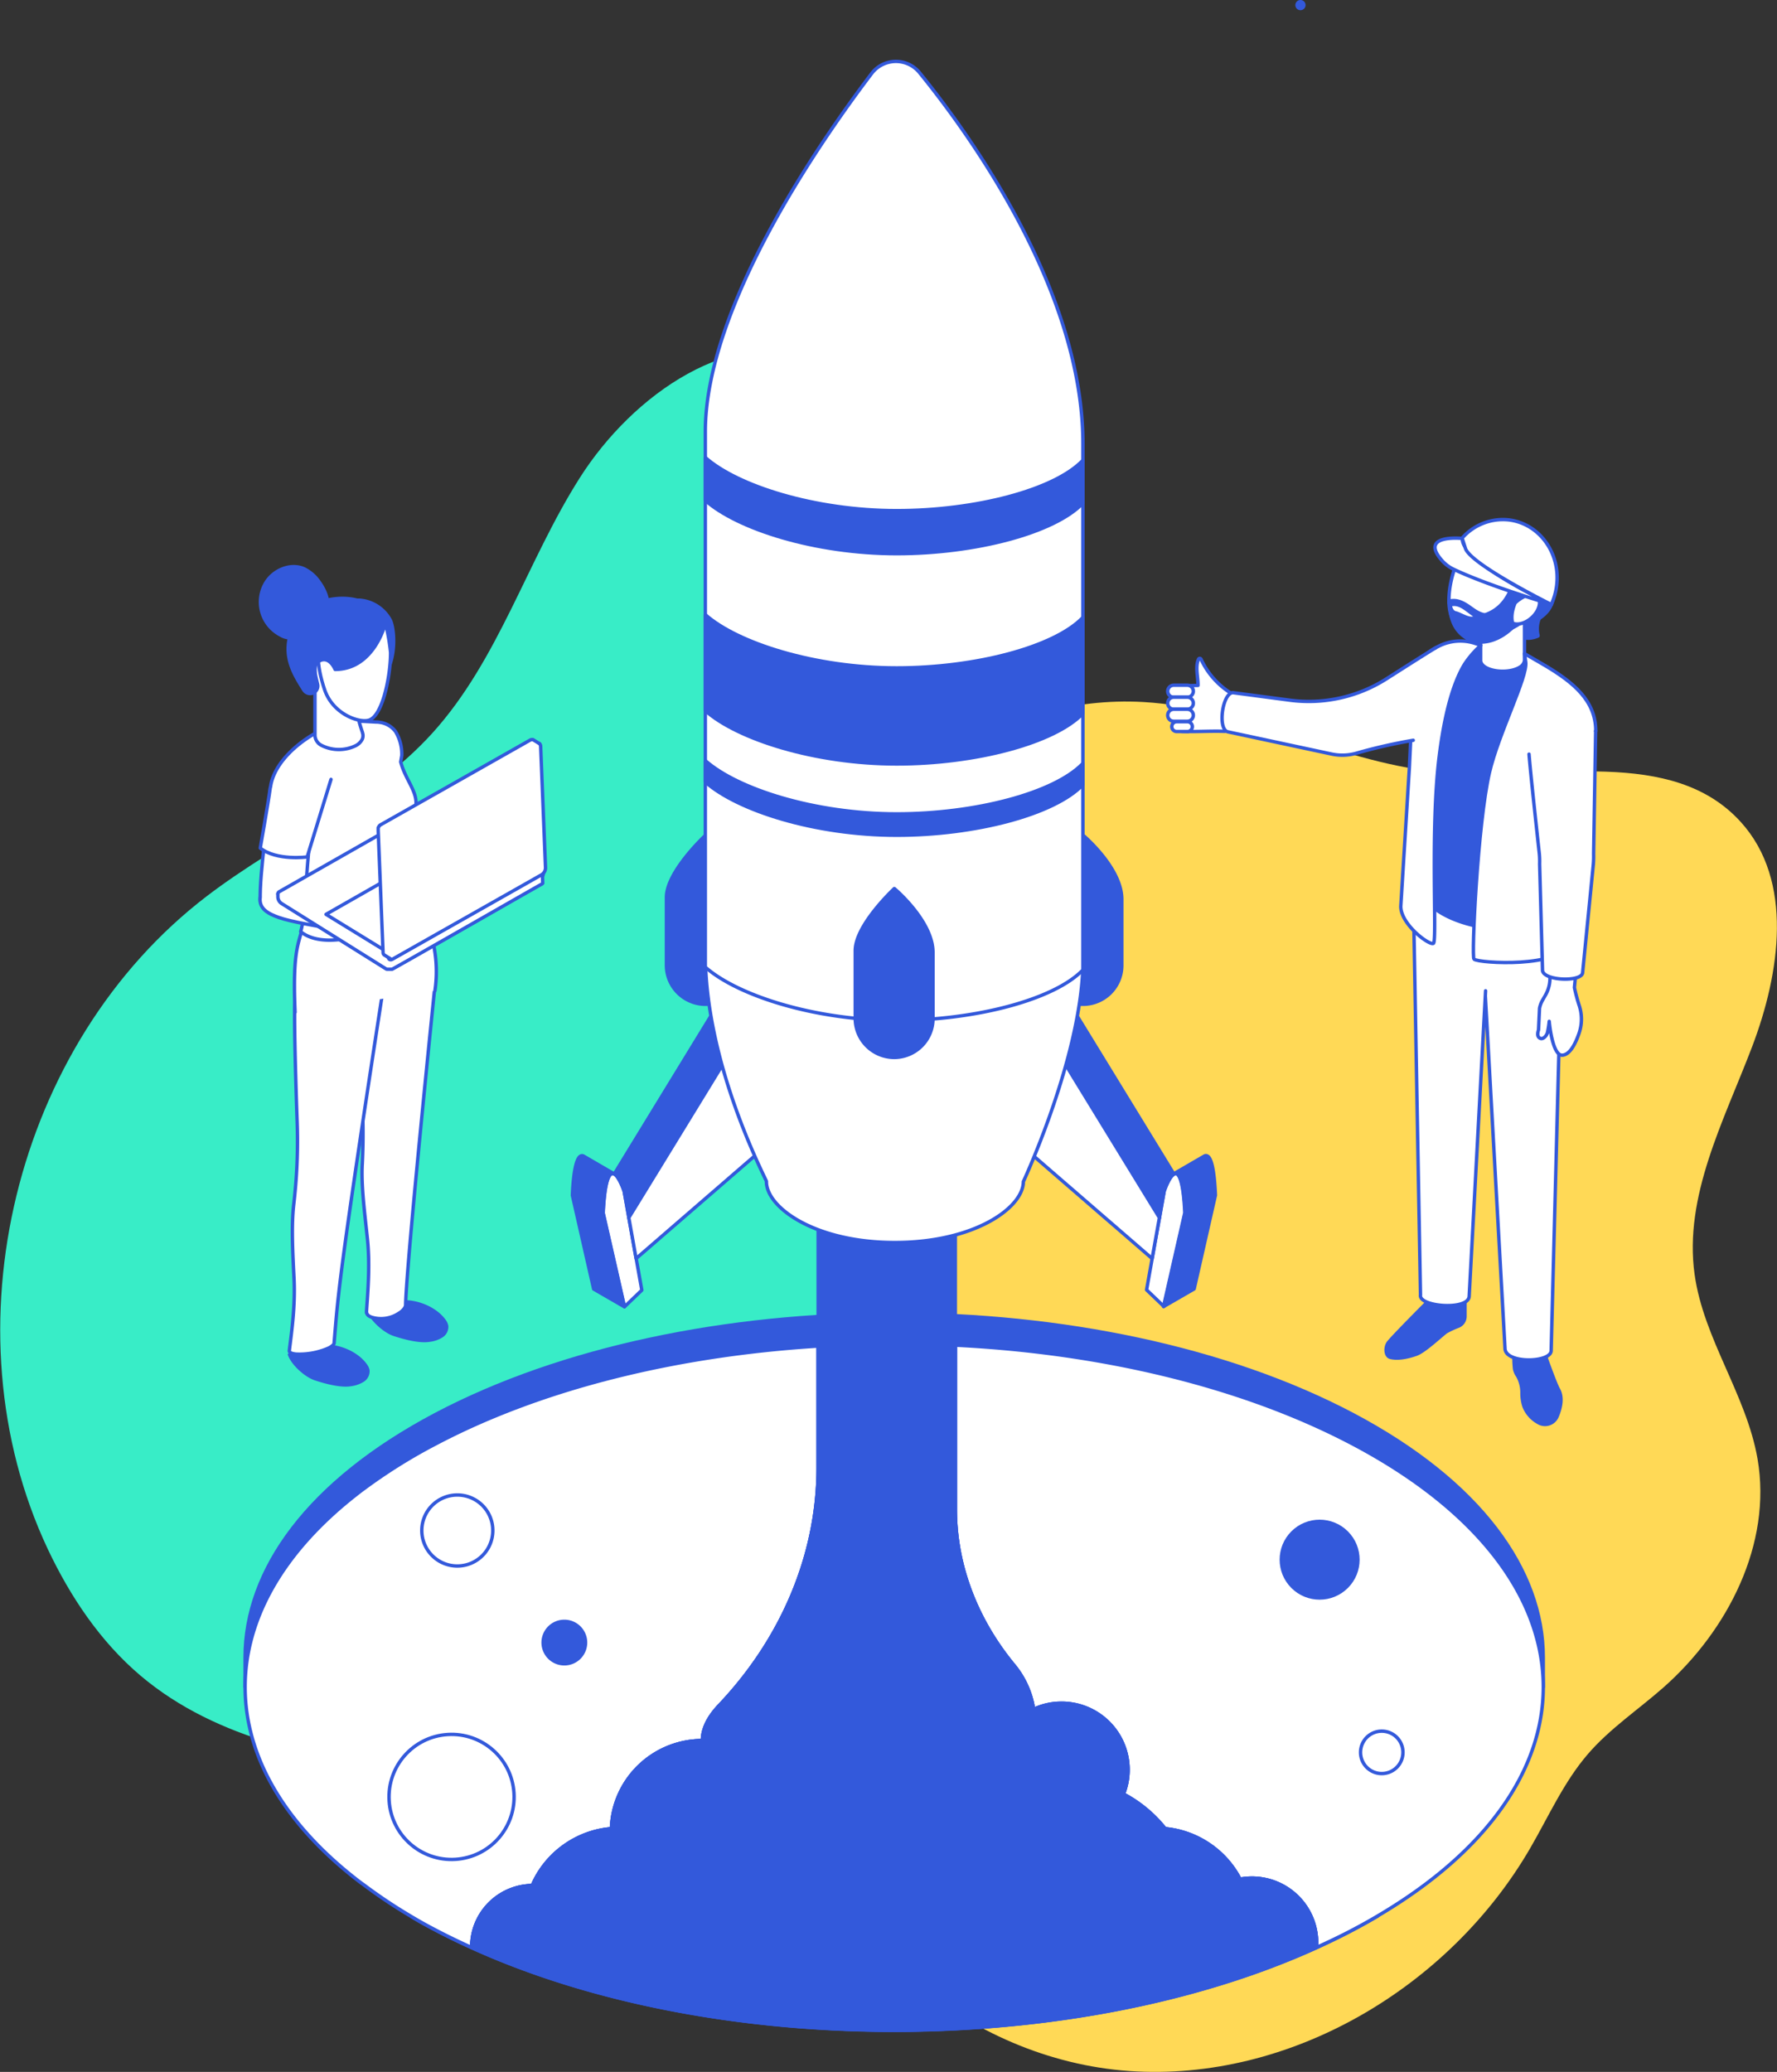 <svg xmlns="http://www.w3.org/2000/svg" viewBox="0 0 521.98 608.6"><rect x="0" y="0" width="521.98" height="608.6" fill="#333333" stroke="none"/><defs><style>.cls-1{fill:#ffd956;}.cls-2{fill:#38edc7;}.cls-3,.cls-4{fill:#3359db;}.cls-4,.cls-5{stroke:#3359db;stroke-linecap:round;stroke-linejoin:round;}.cls-5{fill:#fff;}</style></defs><g id="Calque_2" data-name="Calque 2"><g id="Calque_1-2" data-name="Calque 1"><path class="cls-1" d="M232.85,521.71c7.61,46.67,51.71,83.38,98.89,86.63s93.93-24.51,117.7-65.38c5.46-9.4,9.91-19.52,17-27.74,6.43-7.45,14.74-13,22.12-19.49,19-16.75,32-42.23,27.71-67.17-3.27-18.86-15.84-35.22-18.49-54.18-3.22-23,8.57-45.09,16.85-66.81s12.34-48.88-3.28-66.11C491.09,219.11,455,229.2,424.9,227c-30.49-2.28-58.56-19.06-89.09-20.79-41.39-2.34-80.47,24.41-102.46,59.56S204,343.17,201.27,384.54"/><path class="cls-2" d="M242.3,105.28c-27.08-10.24-56.49,10.67-72,35.09s-23.87,53.54-43.32,75c-18.35,20.22-44.51,31.28-66.21,47.85-56.51,43.18-77,127.34-46.79,191.69,6.6,14,15.44,27.25,27.28,37.28,22.6,19.13,53.42,24.76,82.83,28.15,29.11,3.36,62,4.07,83.72-15.58,16-14.46,22-36.66,27.33-57.57Q255,368.45,275,289.73c8.74-34.54,17.51-69.24,20.68-104.72,1.76-19.71,1.54-40.6-8-57.92S256.44,97.73,238,104.81"/><path class="cls-3" d="M107.62,384.72c.85,3,5,6.72,7.95,7.7s7.66,2.27,10.74,1.72a8.89,8.89,0,0,0,3.73-1.33,3.64,3.64,0,0,0,1.65-3.41,4.46,4.46,0,0,0-.89-1.86c-3.57-4.88-12.68-7.55-17.6-4-1.12.8-2.37.41-3.67,0"/><path class="cls-3" d="M84.49,397.75c.85,3,5,6.72,7.94,7.7s7.66,2.28,10.74,1.73a9.18,9.18,0,0,0,3.73-1.33,3.67,3.67,0,0,0,1.66-3.41,4.54,4.54,0,0,0-.9-1.86c-3.57-4.89-12.67-7.56-17.6-4-1.11.79-2.37.41-3.67,0"/><path class="cls-4" d="M397.47,415.55c-74.49-39.36-195.21-39.36-269.66,0C90.6,435.25,72,461.07,72,486.87v8.67c0-25.83,18.62-51.62,55.83-71.32,74.45-39.39,195.17-39.39,269.66,0,37.21,19.7,55.83,45.49,55.83,71.32v-8.67C453.3,461.07,434.68,435.25,397.47,415.55Z"/><path class="cls-5" d="M374,533.48a46.16,46.16,0,0,0-22.13-13.54c-.58-.56-1.17-1.11-1.79-1.66a38.35,38.35,0,0,0-34.58-36.53,45.74,45.74,0,0,0-16.13-15.21v1.23a38.88,38.88,0,0,0-38.87-38.88h0a38.88,38.88,0,0,0-38.88,38.88v-.53a45.73,45.73,0,0,0-31.14,28.12A45.26,45.26,0,0,0,163.72,522a46.35,46.35,0,0,0-19.25,15.17A36.93,36.93,0,0,0,120.9,563q3.33,2,6.9,3.85c74.47,39.39,195.19,39.39,269.67,0,2.48-1.32,4.86-2.64,7.16-4A37.87,37.87,0,0,0,374,533.48Z"/><path class="cls-5" d="M156.34,553.86a27.82,27.82,0,0,1,23.25-16.71,26.74,26.74,0,0,1,26.72-25.87c0-3.7,2-7.2,5-10.35,18.08-19,29-43.6,29-69.8V395.4c-41.12,2.54-81,12.13-112.53,28.82a158,158,0,0,0-21,13.16c-.72.52-1.43,1.07-2.12,1.62C82.9,456,72,475.76,72,495.54s10.91,39.51,32.72,56.51c.64.51,1.29,1,2,1.49A151.09,151.09,0,0,0,120.9,563q3.33,2,6.9,3.85c3.48,1.84,7.08,3.56,10.75,5.23A18,18,0,0,1,156.34,553.86Z"/><path class="cls-5" d="M397.47,424.22c-32.66-17.27-74.22-27-116.86-29.09v48.29c0,16.82,6.43,32.78,17.16,45.74a26.59,26.59,0,0,1,5.83,13,19.38,19.38,0,0,1,11.79-1.48A19.53,19.53,0,0,1,330,527a38.92,38.92,0,0,1,12.25,10.15,27.78,27.78,0,0,1,22,14.84,19.59,19.59,0,0,1,3.45-.32,19,19,0,0,1,19,20.38c3.69-1.67,7.31-3.4,10.8-5.25,2.48-1.31,4.86-2.63,7.16-4,32.44-19.1,48.67-43.2,48.67-67.28C453.3,469.7,434.67,443.91,397.47,424.22Z"/><path class="cls-5" d="M367.69,551.69a19.59,19.59,0,0,0-3.45.32,27.78,27.78,0,0,0-22-14.84A38.92,38.92,0,0,0,330,527a19.54,19.54,0,0,0-26.39-24.9,26.59,26.59,0,0,0-5.83-13c-10.73-13-17.16-28.92-17.16-45.74V395.13a360.81,360.81,0,0,0-40.28.27v35.73c0,26.2-11,50.82-29,69.8-3,3.15-5,6.65-5,10.35a26.74,26.74,0,0,0-26.72,25.87,27.82,27.82,0,0,0-23.25,16.71,18,18,0,0,0-17.79,18.19c71.23,32.38,176.86,32.39,248.12,0A19,19,0,0,0,367.69,551.69Z"/><path class="cls-4" d="M318.16,245.35S306.67,256,306.67,263.58v19.86A11.5,11.5,0,0,0,317.87,295h.53a11.42,11.42,0,0,0,11.12-11.52V264.15C329.52,254.89,318.17,245.38,318.16,245.35Z"/><path class="cls-4" d="M207.24,245.35S195.76,256,195.76,263.58v19.86A11.49,11.49,0,0,0,207,295h.53a11.42,11.42,0,0,0,11.12-11.52V264.15C218.6,254.89,207.25,245.38,207.24,245.35Z"/><path class="cls-5" d="M345.77,344.81a.83.83,0,0,0-.43-.1h-.12a1,1,0,0,0-.35.11l0,0c-1.46.81-2.8,4.79-2.88,5l-1.39,7.8-2.15,12-1.65,9.26,5.09,4.88,6.25-27.52C347.73,348.38,346.79,345.4,345.77,344.81Z"/><path class="cls-4" d="M344.81,344.85h0L314,294.52l-8.95,5.21,35.52,58,1.39-7.8c.08-.25,1.42-4.23,2.88-5h0Z"/><polygon class="cls-5" points="297.76 334.49 338.42 369.68 340.57 357.69 305.05 299.73 297.76 334.49"/><path class="cls-4" d="M354.72,339.61a.88.88,0,0,0-1,0l-8.94,5.19h0a1,1,0,0,1,.35-.11h.12a.83.83,0,0,1,.43.1c1,.59,2,3.57,2.34,11.49l-6.25,27.52,9-5.2,6.25-27.52C356.68,343.18,355.75,340.2,354.72,339.61Z"/><path class="cls-5" d="M180.44,344.85l0,0a1,1,0,0,0-.36-.11h-.12a.81.81,0,0,0-.42.1c-1,.59-2,3.57-2.35,11.49l6.26,27.52,5.08-4.88-5.18-29.05C183.23,349.64,181.9,345.66,180.44,344.85Z"/><path class="cls-4" d="M180.44,344.84h0c1.46.81,2.8,4.79,2.88,5l1.39,7.8,35.52-58-8.95-5.21Z"/><polygon class="cls-5" points="184.71 357.69 186.85 369.68 227.52 334.49 220.23 299.73 184.71 357.69"/><path class="cls-4" d="M179.51,344.81a.83.83,0,0,1,.43-.1h.11a1,1,0,0,1,.36.11h0l-8.93-5.19a.9.9,0,0,0-1,0c-1,.59-2,3.57-2.34,11.49l6.25,27.52,9,5.2-6.26-27.52C177.55,348.38,178.48,345.4,179.51,344.81Z"/><path class="cls-4" d="M240.33,356.21v74.92c0,26.2-11,50.82-29,69.8-3,3.15-5,6.65-5,10.35a26.74,26.74,0,0,0-26.72,25.87,27.82,27.82,0,0,0-23.25,16.71,18,18,0,0,0-17.79,18.19c71.23,32.38,176.86,32.39,248.12,0a19,19,0,0,0-19-20.38,19.59,19.59,0,0,0-3.45.32,27.78,27.78,0,0,0-22-14.84A38.92,38.92,0,0,0,330,527a19.54,19.54,0,0,0-26.39-24.9,26.59,26.59,0,0,0-5.83-13c-10.73-13-17.16-28.92-17.16-45.74V358.69"/><path class="cls-5" d="M207.18,280.06c0,30.79,15.58,61.85,17.95,66.91a.59.59,0,0,0,0,.13c0,7.58,14.25,17.88,37.73,17.88s37.74-10.3,37.74-17.88c0,0,16.8-36,17.52-63.63C314,285,207.18,280.06,207.18,280.06Z"/><path class="cls-5" d="M207.18,126.83V284.08c9.44,8.35,32.15,15.65,56.22,15.65,23,0,46.31-6.06,54.7-14.84V130.34c0-44.78-33-90.54-48-109a8.93,8.93,0,0,0-14.05.24C241.18,41.19,207.18,89.93,207.18,126.83Z"/><path class="cls-4" d="M262.7,261s-11.48,10.67-11.48,18.24v19.85a11.48,11.48,0,0,0,11.2,11.52h.52a11.43,11.43,0,0,0,11.12-11.52v-19.3C274.06,270.5,262.71,261,262.7,261Z"/><path class="cls-4" d="M207.18,180.55v28.21c9.43,8.36,32.15,15.65,56.23,15.65,23,0,46.3-6.07,54.69-14.84V181.36c-8.39,8.77-31.69,14.83-54.69,14.83C239.33,196.19,216.61,188.9,207.18,180.55Z"/><path class="cls-4" d="M207.18,223.42v6.29c9.43,8.35,32.15,15.64,56.23,15.64,23,0,46.3-6.06,54.69-14.84v-6.28c-8.39,8.77-31.69,14.84-54.69,14.84C239.33,239.07,216.61,231.77,207.18,223.42Z"/><path class="cls-4" d="M207.18,134.39V147c9.43,8.35,32.15,15.64,56.23,15.64,23,0,46.3-6.06,54.69-14.84V135.19C309.71,144,286.41,150,263.41,150,239.33,150,216.61,142.74,207.18,134.39Z"/><circle class="cls-5" cx="132.65" cy="527.83" r="18.37" transform="translate(-32.8 9.34) rotate(-3.59)"/><path class="cls-4" d="M165.77,476.26a6.23,6.23,0,1,0,6.23,6.23A6.23,6.23,0,0,0,165.77,476.26Z"/><path class="cls-5" d="M134.33,439.14a10.43,10.43,0,1,0,10.43,10.42A10.42,10.42,0,0,0,134.33,439.14Z"/><path class="cls-5" d="M111,215.81l-.1,0a5.51,5.51,0,0,0-6.44,4.81s-3.28,22.39-2.89,29.77c.13,2.51,10.37-1.26,10.54-4.3.34-6,3.39-24.25,3.39-24.25A5.46,5.46,0,0,0,111,215.81Z"/><path class="cls-5" d="M143.75,257.08c-8.11-.75-28.46-10.11-31.68-11s-9.87-2-10.58,3.26c-.46,3.46,2.53,4.92,5.65,6,6.43,2.28,30.78,5.36,33.61,6.66C140.75,262,145.14,257.21,143.75,257.08Z"/><path class="cls-5" d="M149.48,257.31a11.33,11.33,0,0,0-1.79-.58,49.72,49.72,0,0,0-5.56.19c.14.67,0,2.35.65,2.53a8.43,8.43,0,0,0,3.33.43c1.18-.16,2.31-1,5-.3a2.35,2.35,0,0,0,1.57,0,1,1,0,0,0,.56-1.33A23.35,23.35,0,0,1,149.48,257.31Z"/><path class="cls-5" d="M127.76,289.57l-22.49-7.18-1,.06-.6.7c-.4.47.88,18.06,2.2,33.56a174.26,174.26,0,0,1,.55,25.13c-.38,6.33.7,14.33,1.52,22.2.83,8.07,0,16.64-.28,21.17,0,0,0,.08,0,.12s0,.06,0,.09,0,.16,0,.24l.06,0c.13.6.71,1.09,1.79,1.36a9.42,9.42,0,0,0,7.64-1.26,5.21,5.21,0,0,0,1.68-1.53,2.67,2.67,0,0,0,.23-.44,1.69,1.69,0,0,0,.09-.47,1.07,1.07,0,0,0,0-.25h0C119.48,370,127.76,289.57,127.76,289.57Z"/><path class="cls-5" d="M112.44,291.14l-24.06,2.63-1.66.69c-.44.46,0,19.36.57,35.25a157.86,157.86,0,0,1-1,24c-.73,6.22-.33,14,.07,21.64.43,8.37-.73,16-1.38,21.46,0,.47.67.82,2,.94a21.32,21.32,0,0,0,9.28-1.66,4.94,4.94,0,0,0,1.62-1.05,1.26,1.26,0,0,0,.2-.29.65.65,0,0,0,.07-.29.28.28,0,0,0,0-.13C99.35,380.33,99.2,376.88,112.44,291.14Z"/><path class="cls-5" d="M127.76,291A38.79,38.79,0,0,0,119,260.34c-4.69-5.73-29.18-.56-29.51,6.84-.46,10.39-3.82,6.83-2.81,30.16"/><path class="cls-5" d="M110.46,212.09a6.16,6.16,0,0,1,1,.07,7,7,0,0,1,4.7,2.69,12.81,12.81,0,0,1,1.86,7.06l-.32,1.89c2,7.58,8.36,11.08,1.19,19-4.55,5,3.87,22.78,3.87,22.78-3.3,4.75-25.27,15.41-34.44,8.09,0,0,4.67-15.75-3.46-26.92-3.17-4.36-6-9.58-5.43-15.27,1-9.59,14.28-18.72,23.69-19.79Z"/><path class="cls-4" d="M105.59,176.3c-4-.1-2.72,4.41-3.68,7.85-.45,1.64-.34,6.52,1,8.81,1.47,2.51,11.12,3.47,11.12,3.47,2.41-5.2,1.68-12.51.49-14.49A11.17,11.17,0,0,0,105.59,176.3Z"/><path class="cls-5" d="M106.56,215.51h0l-.08-.23,0-.12v0c-.76-2.15-4.64-13.86-1.16-21.1,1.54-3.2-12.8-.59-12.8-.59v22.68h0A3.47,3.47,0,0,0,94.55,219a11.27,11.27,0,0,0,10,0,4.33,4.33,0,0,0,1.76-1.67,2.81,2.81,0,0,0,.23-.55,2.27,2.27,0,0,0,.08-.63A2.1,2.1,0,0,0,106.56,215.51Z"/><path class="cls-5" d="M101.07,180.19c-9.17,4.67-8.63,13.64-5.75,22.31,2.41,7.26,10.1,9.9,13,9.06,4.07-1.18,6.42-13.06,6.41-19.9a62.44,62.44,0,0,0-1-6.42C113.23,181.92,107.55,176.89,101.07,180.19Z"/><path class="cls-5" d="M85.62,233.45h0c-3.14-.53-5.92-1.78-6.27,1.39,0,0-3.28,22.38-2.89,29.77.13,2.51,13.25-1.27,13.42-4.3.34-6,2-24.26,2-24.26C92.15,233.17,88.48,233.93,85.62,233.45Z"/><path class="cls-5" d="M76.43,263.56c-.47,3.46,2.53,4.92,5.65,6,6.42,2.28,30.78,5.37,33.6,6.66,0,0,4.39-4.81,3-4.93-8.12-.75-28.46-10.12-31.69-11"/><path class="cls-5" d="M124.41,271.55a10.38,10.38,0,0,0-1.79-.58,48.9,48.9,0,0,0-5.55.18c.13.67,0,2.35.64,2.53a8.46,8.46,0,0,0,3.33.44c1.18-.17,2.32-1,5-.31a2.29,2.29,0,0,0,1.57,0,1.05,1.05,0,0,0,.56-1.33A24.28,24.28,0,0,1,124.41,271.55Z"/><path class="cls-5" d="M79.38,231.45c-.55,4.18-2.93,17.66-2.93,17.66,4.82,3.82,13.78,2.61,13.78,2.61l7-22.78"/><path class="cls-4" d="M106.91,177.07c-4.39-2.39-17.38-2.42-21.28,8.26-2.68,7.34.67,12.67,3.61,17.34A2.22,2.22,0,0,0,93.29,201c-.66-2.86-1.45-5.46.07-6.56,3.24-2.34,5.08,2.2,5.08,2.2,11.31,0,14.64-13.16,14.64-13.16A16.44,16.44,0,0,0,106.91,177.07Z"/><path class="cls-5" d="M138.72,265.2l-6.06-3.72a2.25,2.25,0,0,0-2.08-.07l-7.48,4.26c-.57.32-.54.88.05,1.24l6.06,3.72a2.25,2.25,0,0,0,2.08.07l7.49-4.26C139.34,266.12,139.31,265.56,138.72,265.2Z"/><path class="cls-5" d="M159,256.15l-31-19a2.47,2.47,0,0,0-2.3-.09L82.08,261.9c-.62.35-.59,1,.06,1.36l31,19.06a2.52,2.52,0,0,0,2.31.08l43.62-24.89C159.73,257.16,159.7,256.55,159,256.15Z"/><path class="cls-5" d="M159.2,257.44l-.1.07"/><path class="cls-5" d="M81.63,262.56l0,.94a2.37,2.37,0,0,0,1.12,1.92l30.71,19.22h.05l.15.06.08,0h.09l.16,0h.88l.06,0,.16,0,.09,0,0,0c.32-.05,43.63-24.88,43.94-25h0s.05,0,.08-.06l.11-.08h0l.1-.11v0l0,0,0,0a.3.3,0,0,0,0-.1h0s0,0,0,0a.43.43,0,0,1,0-.05.38.38,0,0,0,0-.1v0l-.08-2.2"/><polygon class="cls-5" points="95.76 268.58 112.67 278.96 154.91 254.87 138 244.48 95.76 268.58"/><path class="cls-5" d="M157.62,218.48,113.7,243.35a2.41,2.41,0,0,0-1.07,2l1.43,35.7c0,.75.57,1.07,1.19.72l43.92-24.87a2.41,2.41,0,0,0,1.07-2l-1.43-35.69C158.78,218.45,158.25,218.12,157.62,218.48Z"/><path class="cls-5" d="M158.44,218.43l-1.9-1.18h0l-.06,0-.07,0h-.21l-.27.05a1.78,1.78,0,0,0-.21.1l-43.91,24.87a1.1,1.1,0,0,0-.21.14l-.07.06-.1.09,0,.05,0,0-.13.16,0,0v0l0,0-.12.2h0l-.09.18,0,.1h0a.42.42,0,0,0,0,.1s0,.15,0,.17v0s0,0,0,0a.68.68,0,0,0,0,.14.59.59,0,0,0,0,.13s0,.19,0,.26l1.43,35.7a.92.92,0,0,0,.37.77l1.9,1.17"/><circle class="cls-4" cx="387.63" cy="458.14" r="11.25" transform="translate(-210.42 408.28) rotate(-45)"/><path class="cls-5" d="M405.88,508.51a6.23,6.23,0,1,0,6.23,6.22A6.22,6.22,0,0,0,405.88,508.51Z"/><path class="cls-3" d="M382,3a1.5,1.5,0,0,0,0-3,1.5,1.5,0,0,0,0,3Z"/><path class="cls-5" d="M361.63,203.64a23.17,23.17,0,0,1-8.83-10,.41.41,0,0,0-.75,0c-1,2.3-.12,5.07-.15,7.69l-4.82.12a4.64,4.64,0,0,0-2,.35c-.59.31.38,1,.52,1.62.1.45.45.81.5,1.27.08.66-.49,1.19-.79,1.79a4.7,4.7,0,0,0-.28,2.33l.08,1.6c.06,1.19-1.25,2.53-.31,3.27a4.8,4.8,0,0,0,2.49,1.15c4.18.17,8.36-.17,12.54,0Z"/><path class="cls-3" d="M454.73,399c-1.34-4.35-4.75-7.16-7.6-6.28s-3.22,4.89-2.73,9.48a6.06,6.06,0,0,0,1,2.27,9.53,9.53,0,0,1,1.17,4.77,13.31,13.31,0,0,0,.61,4,9.77,9.77,0,0,0,4.33,5,4.34,4.34,0,0,0,6.34-2c1.06-2.51,1.82-5.75.39-8.33C457.51,406.72,455,399.79,454.73,399Z"/><path class="cls-3" d="M425,391.68c-2.14,1.71-6.43,5.75-8.83,6.59-3.31,1.16-6,1.41-7.9.92s-2-3.46-.94-5,12.51-13,12.51-13c.1-1.13-.47-3-.29-3.05,4-1.53,10.25-.65,11.28,1.3v7.2a3.63,3.63,0,0,1-2.27,3.38A24.71,24.71,0,0,0,425,391.68Z"/><path class="cls-5" d="M459.34,238v14.54c0,2.2-3.7,144.19-3.7,144.19,0,3.6-13.61,3.93-13.56-.73l-5.77-103.45.07-1.51-4.82,89.68c-.08,4.32-14.93,3.14-14.3-.33l-2.12-118a26.74,26.74,0,0,1,.58-6.12Z"/><path class="cls-3" d="M466.51,213.73l-5.59,18.51-1.09,33.86c-1.92,12.53-43.59,8.83-43.59-7.49V201.72c0-9.71,7-14,14.12-13.29a16.08,16.08,0,0,1,4.6,1.18c.56.23,4.93-2.16,5.5-1.86l11.6,6.7,2.3,1.35C462,200.41,466.51,204.75,466.51,213.73Z"/><path class="cls-5" d="M447.81,177.86V194a2.62,2.62,0,0,1-1.31,1.93c-2.15,1.39-6.14,1.65-9,.61-1.66-.61-2.57-1.55-2.57-2.54V181l6.09-7.89h.67Z"/><path class="cls-5" d="M451.93,302.52l.29-6.32a7.73,7.73,0,0,1,.89-2.4l.84-1.46a10,10,0,0,0,1.33-5.33l-1-35a30.65,30.65,0,0,0-.18-4.07c-.68-6.13-2.17-22.49-2.54-27.54a2.26,2.26,0,0,1,2.14-2.43l9.63-.52a2.27,2.27,0,0,1,2.38,2.21l.49,29.27a25,25,0,0,1-.1,3.24l-3.63,37.91a52,52,0,0,0,1.5,5.56,12.72,12.72,0,0,1-.11,7.79c-1,2.94-2.64,6.38-4.93,6.52-3,.19-3.86-9.95-3.86-9.95a28,28,0,0,1-.53,3.36c-.3,1-1.26,1.92-2,1.68C451.63,304.73,451.52,303.81,451.93,302.52Z"/><path class="cls-5" d="M411.47,266.25c0,5.31,8.49,11.61,9.6,10.84s-1-33.46,1.69-54.95c1.35-10.81,3.63-20.77,7.41-27a27.42,27.42,0,0,1,4.79-5.55s-.95-.38-1.4-.51a14,14,0,0,0-11.12.82c-4.19,2.05-7.31,5.42-7.31,11.66L414,225.4Z"/><path class="cls-5" d="M460.08,277.17l.84-44.93,7.82-17.54c0-9-6.78-14.29-14.38-18.9-.73-.45-1.51-.89-2.3-1.35L447.81,192l.36,2.46c.64,4.28-8,21.05-10.65,32.47-3.47,15-5.34,54.16-4.54,54.82C434.46,283,459,284.32,460.08,277.17Z"/><path class="cls-5" d="M449.14,221.53c.38,5.12,2.47,24.14,2.95,28.58a23.52,23.52,0,0,1,.16,3.67l.85,31.11c-.11,3.23,11.53,3.67,11.78.84L468,254.19a28,28,0,0,0,.11-3.42l.6-36.07"/><path class="cls-5" d="M429.41,162.43c-3.06,5-5.24,14.47-2.65,19.7,1.61,3.24,3.95,4.93,7.25,5.06a25,25,0,0,0,11.66-3.54,23.07,23.07,0,0,0,6.56-6.45c5.16-8,3-16.23-3.36-20.41C437.11,149.11,433.54,155.72,429.41,162.43Z"/><path class="cls-3" d="M457.24,172.07c-.4,6-1.48,9.05-9.43,12.4v-3.24a8.09,8.09,0,0,0,2.5-3.46c.29-.87-1.1-1.37-2.5-.84a.47.47,0,0,0-.2.06,4.36,4.36,0,0,1-2.48,0,2.37,2.37,0,0,1-1.75-3.29c4.23-9.92-7.42-12.22-10.3-15.48-1.25,1.19-3.67,4.16-3.67,4.16a41.49,41.49,0,0,1,1.9-4.83c1.8-4.54,5.79-4,10.56-3.39.76.08,2.27-1.57,3.12-1.37C456.63,155.66,457.62,166.16,457.24,172.07Z"/><path class="cls-5" d="M443.49,182.46c1.3,1.45,4.16,1,6.4-1s3-4.78,1.71-6.24-4.23-.2-6.47,1.79"/><path class="cls-5" d="M421.79,190.25c-2.14,1.26-8.45,5.27-14.5,9.13a42.51,42.51,0,0,1-28.44,6.29l-16.73-2.21c-3.09.2-4.56,11-1.35,11.53l30.33,6.49a15.06,15.06,0,0,0,7.57-.3,154.07,154.07,0,0,1,16.46-3.73"/><path class="cls-3" d="M450.23,182.21l3.24-2a7.87,7.87,0,0,0-1.25,6.12,1,1,0,0,1,0,.71.88.88,0,0,1-.42.31c-1.15.49-3.26.94-4.35.31l.42-3.9Z"/><path class="cls-3" d="M426.22,176.11c.22,1.23.25,3.17,1.47,3.43s3.61,1.82,4.83,1.56c4.17-.9,8.86-2.13,11.39-9.69.65.33,1.31,2.1,2,2.43a1.17,1.17,0,0,1,.7.64,1.2,1.2,0,0,1-.19.87c-1.18,2.3-2.22,4.88-1.67,7.41a3.18,3.18,0,0,1,.14,1.26,2.37,2.37,0,0,1-.89,1.28c-3.21,2.88-7.8,4.74-11.88,3.32a10,10,0,0,1-5.62-5.35,13.75,13.75,0,0,1-.88-7.82"/><path class="cls-5" d="M348.8,214.88h-3.16a1.44,1.44,0,0,1,0-2.88h3.16a1.44,1.44,0,0,1,0,2.88Z"/><path class="cls-5" d="M348.77,204.8h-4a1.76,1.76,0,1,1,0-3.52h4a1.76,1.76,0,1,1,0,3.52Z"/><path class="cls-5" d="M348.77,208.32h-4a1.76,1.76,0,0,1,0-3.52h4a1.76,1.76,0,0,1,0,3.52Z"/><path class="cls-5" d="M348.77,211.86h-4a1.76,1.76,0,1,1,0-3.52h4a1.76,1.76,0,1,1,0,3.52Z"/><path class="cls-3" d="M424.14,163.66a5.13,5.13,0,0,0,3.39,3.64,15,15,0,0,0,5.14.66l7.59.1a84,84,0,0,0-11.5-6"/><path class="cls-5" d="M429.58,158.16s-12.91-1.37-6.05,6.44a10.51,10.51,0,0,0,3.37,2.57c3.27,1.57,11.61,5.16,28.77,10.38C455.67,177.55,428.93,164.9,429.58,158.16Z"/><path class="cls-5" d="M429.49,158.06a15.92,15.92,0,0,1,13.83-5.33c8.9,1.14,15.14,9.79,13.92,19.34a18.57,18.57,0,0,1-1.57,5.48s-24.17-12-25.25-16.61Z"/><path class="cls-3" d="M426.5,178.09c2.12-.45,4,1.44,5.6,2.55a8.11,8.11,0,0,0,6.45,1.52c1.36-.28.79-2.36-.57-2.08-2.27.46-4-.73-5.76-2s-3.91-2.56-6.29-2.06c-1.36.29-.79,2.37.57,2.09Z"/><path class="cls-4" d="M87.69,186.88a5.7,5.7,0,0,1-5.29-.35,10.94,10.94,0,0,1-4.33-15.34c2.24-3.73,7.22-5.86,11.21-4.13a11.38,11.38,0,0,1,4.48,3.9,14.69,14.69,0,0,1,2,3.75,11.62,11.62,0,0,1-3.42,12.42"/></g></g></svg>